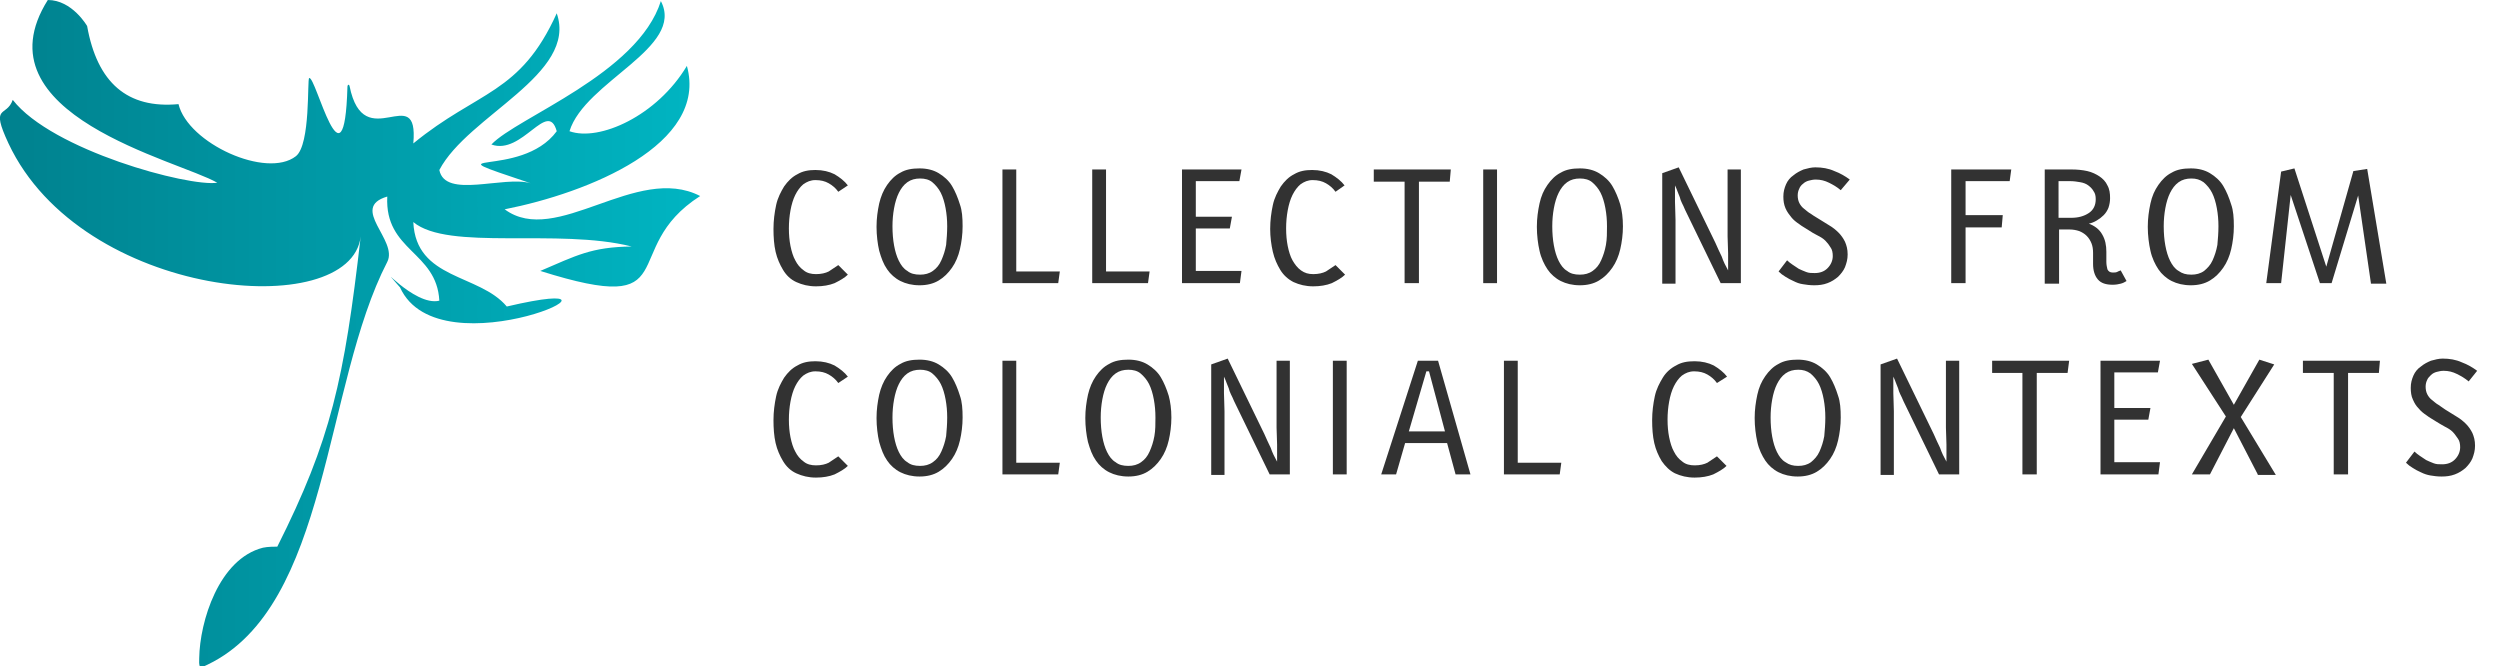 <svg version="1.1" id="a" xmlns="http://www.w3.org/2000/svg" x="0" y="0" viewBox="0 0 470.6 125.4" xml:space="preserve"><style>.st1{enable-background:new}.st2{fill:#323232}</style><linearGradient id="SVGID_1_" gradientUnits="userSpaceOnUse" x1="-.003" y1="17270.748" x2="131.66" y2="17270.748" gradientTransform="translate(0 -17208.059)"><stop offset="0" stop-color="#00818e"/><stop offset="1" stop-color="#00b5c2"/></linearGradient><path d="M9 0c4.6 0 7.4 4.9 7.4 4.9 1.9 10.7 7.6 15.6 17.2 14.7 1.8 7.4 16.6 14.1 22.1 9.8 2.8-2.2 2.1-14.6 2.5-14.7 1.2-.6 6.6 22.4 7.2 1.7 0-.5.3-.6.4-.2 2.7 13.4 13.1-1.3 12 10.8 12.2-10 20.1-9.2 27-24.5 4 11.5-16.7 19.2-22.1 29.5 1.1 5.5 12.1 1 17.2 2.5-20.5-6.9-1.9-.5 4.9-9.8-1.7-6.1-6.5 4.6-12.3 2.5 4.8-5.1 27.6-13.3 31.9-27 4.6 8.8-14.3 15.1-17.2 24.5 5.6 2 16.5-2.9 22.1-12.3 4.1 14.8-18.6 23.9-34.3 27 9.7 7.2 24.8-8.7 36.8-2.5C116 47 129.6 59.8 101.7 51c6.8-2.9 9.6-4.5 17.2-4.6-13.9-3.5-34.5.9-41.1-4.6.5 10.9 12.4 9.7 17.6 15.9 29.4-6.9-12.6 12.9-20.1-3.6-5.2-6 2.6 3.7 7.4 2.5-.5-9.3-10.3-9.3-9.8-19.6-7.2 2.1 2.1 8.2 0 12.3-12 23.2-10.9 64.8-33.8 75.8-.3.1-1 .6-1.4.4-.3-.2-.2-1.2-.2-1.6.1-6.9 3.7-18.7 12-20.8.9-.2 2.2-.2 2.7-.2 10.1-20.1 12.6-31.4 15.7-58.4C66 60.8 15.4 56.4 1.6 27c-3.5-7.5-.4-4.8.8-8.2 7.4 9.5 33.1 16.4 38.5 15.6C33.7 30.2-4.6 21.6 9 0" fill-rule="evenodd" clip-rule="evenodd" fill="url(#SVGID_1_)"/><g class="st1"><path class="st2" d="M157.8 36.1c-.5-.7-1.1-1.2-1.8-1.6-.7-.4-1.5-.6-2.5-.6-.9 0-1.6.3-2.3.8-.6.5-1.1 1.2-1.5 2-.4.8-.7 1.8-.9 2.9s-.3 2.2-.3 3.4c0 1.2.1 2.3.3 3.3s.5 2 .9 2.7c.4.8.9 1.4 1.6 1.9.6.5 1.4.7 2.3.7 1 0 1.8-.2 2.4-.5l1.8-1.2 1.8 1.8c-.6.6-1.5 1.1-2.5 1.6-1 .4-2.2.6-3.5.6-1.4 0-2.6-.3-3.7-.8s-1.9-1.3-2.5-2.3c-.6-1-1.1-2.1-1.4-3.4-.3-1.3-.4-2.8-.4-4.3 0-1.6.2-3.1.5-4.5s.9-2.5 1.5-3.5c.7-1 1.5-1.8 2.5-2.3 1-.6 2.1-.8 3.4-.8 1.4 0 2.6.3 3.6.8 1 .6 1.9 1.3 2.5 2.1l-1.8 1.2z"/></g><g class="st1"><path class="st2" d="M181.2 42.6c0 1.5-.2 3-.5 4.3s-.8 2.5-1.5 3.5-1.5 1.8-2.5 2.4-2.2.9-3.6.9-2.6-.3-3.6-.8-1.9-1.3-2.5-2.2c-.7-1-1.1-2.1-1.5-3.5-.3-1.3-.5-2.9-.5-4.5s.2-3 .5-4.4c.3-1.3.8-2.5 1.5-3.5s1.5-1.8 2.5-2.3c1-.6 2.2-.8 3.6-.8s2.6.3 3.6.9c1 .6 1.9 1.4 2.5 2.4s1.1 2.2 1.5 3.5c.4 1.1.5 2.5.5 4.1zm-2.9 0c0-1.2-.1-2.3-.3-3.4s-.5-2.1-.9-2.9c-.4-.8-1-1.5-1.6-2-.6-.5-1.4-.7-2.3-.7-.9 0-1.7.2-2.4.7-.7.5-1.2 1.2-1.6 2-.4.8-.7 1.8-.9 2.9-.2 1.1-.3 2.2-.3 3.4 0 1.3.1 2.5.3 3.6.2 1.1.5 2.1.9 2.9.4.8.9 1.5 1.6 1.9.6.5 1.4.7 2.4.7.9 0 1.7-.2 2.4-.7.7-.5 1.2-1.1 1.6-2s.7-1.8.9-2.9c.1-1.1.2-2.3.2-3.5z"/></g><g class="st1"><path class="st2" d="M199.2 53.3h-10.5V31.9h2.6v19.2h8.2l-.3 2.2zm16.9 0h-10.5V31.9h2.6v19.2h8.2l-.3 2.2z"/></g><g class="st1"><path class="st2" d="M233.3 34.1h-8.2v6.7h6.8l-.4 2.2h-6.4v8h8.6l-.3 2.3h-10.9V31.9h11.2l-.4 2.2z"/></g><g class="st1"><path class="st2" d="M251.4 36.1c-.5-.7-1.1-1.2-1.8-1.6-.7-.4-1.5-.6-2.5-.6-.9 0-1.6.3-2.3.8-.6.5-1.1 1.2-1.5 2-.4.8-.7 1.8-.9 2.9-.2 1.1-.3 2.2-.3 3.4 0 1.2.1 2.3.3 3.3.2 1 .5 2 .9 2.7s.9 1.4 1.6 1.9 1.4.7 2.3.7c1 0 1.8-.2 2.4-.5l1.8-1.2 1.8 1.8c-.6.6-1.5 1.1-2.5 1.6-1 .4-2.2.6-3.5.6-1.4 0-2.6-.3-3.7-.8-1-.5-1.9-1.3-2.5-2.3-.6-1-1.1-2.1-1.4-3.4s-.5-2.8-.5-4.3c0-1.6.2-3.1.5-4.5s.9-2.5 1.5-3.5c.7-1 1.5-1.8 2.5-2.3 1-.6 2.1-.8 3.4-.8 1.4 0 2.6.3 3.6.8 1 .6 1.9 1.3 2.5 2.1l-1.7 1.2z"/></g><g class="st1"><path class="st2" d="M272.9 34.2h-5.8v19.1h-2.7V34.2h-5.8v-2.3h14.5l-.2 2.3z"/></g><g class="st1"><path class="st2" d="M279.2 53.3V31.9h2.6v21.4h-2.6z"/></g><g class="st1"><path class="st2" d="M305.5 42.6c0 1.5-.2 3-.5 4.3s-.8 2.5-1.5 3.5-1.5 1.8-2.5 2.4c-1 .6-2.2.9-3.6.9s-2.6-.3-3.6-.8-1.9-1.3-2.5-2.2-1.2-2.1-1.5-3.5c-.3-1.3-.5-2.9-.5-4.5s.2-3 .5-4.4.8-2.5 1.5-3.5 1.5-1.8 2.5-2.3c1-.6 2.2-.8 3.6-.8s2.6.3 3.6.9 1.9 1.4 2.5 2.4 1.1 2.2 1.5 3.5c.3 1.1.5 2.5.5 4.1zm-3 0c0-1.2-.1-2.3-.3-3.4-.2-1.1-.5-2.1-.9-2.9-.4-.8-1-1.5-1.6-2s-1.4-.7-2.3-.7c-.9 0-1.7.2-2.4.7s-1.2 1.2-1.6 2c-.4.8-.7 1.8-.9 2.9-.2 1.1-.3 2.2-.3 3.4 0 1.3.1 2.5.3 3.6.2 1.1.5 2.1.9 2.9.4.8.9 1.5 1.6 1.9.6.5 1.4.7 2.4.7.9 0 1.7-.2 2.4-.7.7-.5 1.2-1.1 1.6-2s.7-1.8.9-2.9c.2-1.1.2-2.3.2-3.5z"/></g><g class="st1"><path class="st2" d="M323.9 53.3l-6.7-13.8c-.2-.5-.4-.9-.6-1.3-.2-.4-.3-.7-.4-1.1-.1-.3-.3-.7-.4-1-.1-.3-.3-.8-.5-1.2V38c0 1 .1 2.2.1 3.4v12h-2.5V32.6l3.1-1.1 6.9 14.2c.4.9.8 1.8 1.2 2.6.3.9.7 1.7 1.2 2.6v-3.2c0-1.1-.1-2.2-.1-3.2V31.9h2.5v21.4h-3.8z"/></g><g class="st1"><path class="st2" d="M346.5 35.8c-.7-.6-1.4-1-2.2-1.4s-1.6-.6-2.5-.6c-.5 0-.9.1-1.3.2s-.8.3-1.1.6c-.3.2-.6.6-.7.9-.2.4-.3.8-.3 1.3s.1 1 .3 1.4c.2.4.5.8.9 1.1.4.3.8.7 1.2.9.4.3.9.6 1.4.9.7.4 1.4.9 2.1 1.3s1.3.9 1.8 1.4c.5.5.9 1.1 1.2 1.7.3.7.5 1.4.5 2.4 0 .9-.2 1.6-.5 2.4-.3.7-.8 1.3-1.3 1.8-.6.5-1.2.9-2 1.2-.8.3-1.6.4-2.5.4-.8 0-1.5-.1-2.1-.2-.7-.1-1.2-.3-1.8-.6-.5-.2-1-.5-1.5-.8s-.9-.6-1.3-1l1.6-2.1c.3.3.7.6 1 .8.4.3.8.5 1.2.8.4.2.9.4 1.4.6.5.2 1 .2 1.6.2 1 0 1.8-.3 2.4-.9s1-1.4 1-2.3c0-.6-.1-1.2-.4-1.6-.3-.5-.6-.9-1-1.3s-.9-.7-1.5-1c-.6-.3-1.1-.6-1.7-1-.6-.4-1.2-.7-1.7-1.1-.6-.4-1.1-.8-1.5-1.3-.4-.5-.8-1-1.1-1.7s-.4-1.4-.4-2.2c0-.9.2-1.6.5-2.3.3-.7.8-1.3 1.4-1.7.6-.5 1.2-.8 1.9-1.1.7-.2 1.5-.4 2.2-.4 1.3 0 2.5.2 3.6.7 1.1.4 2.1 1 2.9 1.6l-1.7 2z"/></g><g class="st1"><path class="st2" d="M378.3 34.1H370v6.4h7l-.2 2.3H370v10.5h-2.7V31.9h11.3l-.3 2.2z"/></g><g class="st1"><path class="st2" d="M400.3 52.9c-.3.2-.7.4-1.1.5-.4.1-.9.2-1.5.2-1.3 0-2.2-.3-2.8-1-.6-.7-.9-1.7-.9-2.9v-2.1c0-.7-.1-1.3-.3-1.8-.2-.5-.5-1-.9-1.4s-.9-.7-1.4-.9c-.6-.2-1.2-.3-1.8-.3h-2v10.2h-2.7V31.9h5c1.1 0 2.1.1 3 .3.9.2 1.7.6 2.3 1s1.2 1 1.5 1.7c.4.7.5 1.5.5 2.4 0 .6-.1 1.2-.3 1.8-.2.5-.5 1-.9 1.4s-.8.7-1.3 1c-.5.3-1 .5-1.5.6 1.1.4 2 1.1 2.5 2 .6 1 .8 2.1.8 3.3v1.9c0 .5.1 1 .2 1.4.2.4.5.6 1 .6.3 0 .6 0 .8-.1.2-.1.4-.2.7-.3l1.1 2zm-5.8-15.4c0-.6-.1-1.1-.4-1.5-.2-.4-.6-.8-1-1.1-.4-.3-.9-.5-1.5-.6-.6-.1-1.2-.2-1.8-.2h-2.3V41h2.4c1.3 0 2.4-.3 3.3-.9.9-.6 1.3-1.5 1.3-2.6z"/></g><g class="st1"><path class="st2" d="M420.5 42.6c0 1.5-.2 3-.5 4.3-.3 1.3-.8 2.5-1.5 3.5s-1.5 1.8-2.5 2.4c-1 .6-2.2.9-3.6.9s-2.6-.3-3.6-.8-1.9-1.3-2.5-2.2-1.2-2.1-1.5-3.5c-.3-1.3-.5-2.9-.5-4.5s.2-3 .5-4.4.8-2.5 1.5-3.5 1.5-1.8 2.5-2.3c1-.6 2.2-.8 3.6-.8s2.6.3 3.6.9c1 .6 1.9 1.4 2.5 2.4s1.1 2.2 1.5 3.5c.4 1.1.5 2.5.5 4.1zm-2.9 0c0-1.2-.1-2.3-.3-3.4s-.5-2.1-.9-2.9c-.4-.8-1-1.5-1.6-2-.7-.5-1.4-.7-2.3-.7-.9 0-1.7.2-2.4.7-.7.5-1.2 1.2-1.6 2-.4.8-.7 1.8-.9 2.9-.2 1.1-.3 2.2-.3 3.4 0 1.3.1 2.5.3 3.6.2 1.1.5 2.1.9 2.9.4.8.9 1.5 1.6 1.9.7.5 1.4.7 2.4.7.9 0 1.7-.2 2.4-.7.6-.5 1.2-1.1 1.6-2s.7-1.8.9-2.9c.1-1.1.2-2.3.2-3.5z"/></g><g class="st1"><path class="st2" d="M446.3 53.3l-2.4-16.5-5 16.5h-2.2l-5.5-16.6-1.8 16.6h-2.8l2.8-21 2.5-.6 6 18.5 5.1-18 2.6-.4 3.6 21.6h-2.9z"/></g><g class="st1"><path class="st2" d="M157.8 72.1c-.5-.7-1.1-1.2-1.8-1.6-.7-.4-1.5-.6-2.5-.6-.9 0-1.6.3-2.3.8-.6.5-1.1 1.2-1.5 2-.4.8-.7 1.8-.9 2.9s-.3 2.2-.3 3.4c0 1.2.1 2.3.3 3.3s.5 2 .9 2.7c.4.8.9 1.4 1.6 1.9.6.5 1.4.7 2.3.7 1 0 1.8-.2 2.4-.5l1.8-1.2 1.8 1.8c-.6.6-1.5 1.1-2.5 1.6-1 .4-2.2.6-3.5.6-1.4 0-2.6-.3-3.7-.8s-1.9-1.3-2.5-2.3c-.6-1-1.1-2.1-1.4-3.4-.3-1.3-.4-2.8-.4-4.3 0-1.6.2-3.1.5-4.5s.9-2.5 1.5-3.5c.7-1 1.5-1.8 2.5-2.3 1-.6 2.1-.8 3.4-.8 1.4 0 2.6.3 3.6.8 1 .6 1.9 1.3 2.5 2.1l-1.8 1.2z"/></g><g class="st1"><path class="st2" d="M181.2 78.6c0 1.5-.2 3-.5 4.3s-.8 2.5-1.5 3.5-1.5 1.8-2.5 2.4-2.2.9-3.6.9-2.6-.3-3.6-.8-1.9-1.3-2.5-2.2c-.7-1-1.1-2.1-1.5-3.5-.3-1.3-.5-2.9-.5-4.5s.2-3 .5-4.4c.3-1.3.8-2.5 1.5-3.5s1.5-1.8 2.5-2.3c1-.6 2.2-.8 3.6-.8s2.6.3 3.6.9c1 .6 1.9 1.4 2.5 2.4s1.1 2.2 1.5 3.5c.4 1.1.5 2.5.5 4.1zm-2.9 0c0-1.2-.1-2.3-.3-3.4s-.5-2.1-.9-2.9c-.4-.8-1-1.5-1.6-2-.6-.5-1.4-.7-2.3-.7-.9 0-1.7.2-2.4.7-.7.5-1.2 1.2-1.6 2-.4.8-.7 1.8-.9 2.9-.2 1.1-.3 2.2-.3 3.4 0 1.3.1 2.5.3 3.6.2 1.1.5 2.1.9 2.9.4.8.9 1.5 1.6 1.9.6.5 1.4.7 2.4.7.9 0 1.7-.2 2.4-.7.7-.5 1.2-1.1 1.6-2s.7-1.8.9-2.9c.1-1.1.2-2.3.2-3.5z"/></g><g class="st1"><path class="st2" d="M199.2 89.3h-10.5V67.9h2.6v19.2h8.2l-.3 2.2z"/></g><g class="st1"><path class="st2" d="M220.5 78.6c0 1.5-.2 3-.5 4.3s-.8 2.5-1.5 3.5-1.5 1.8-2.5 2.4-2.2.9-3.6.9-2.6-.3-3.6-.8-1.9-1.3-2.5-2.2c-.7-1-1.1-2.1-1.5-3.5-.3-1.3-.5-2.9-.5-4.5s.2-3 .5-4.4c.3-1.3.8-2.5 1.5-3.5s1.5-1.8 2.5-2.3c1-.6 2.2-.8 3.6-.8s2.6.3 3.6.9c1 .6 1.9 1.4 2.5 2.4s1.1 2.2 1.5 3.5c.3 1.1.5 2.5.5 4.1zm-3 0c0-1.2-.1-2.3-.3-3.4s-.5-2.1-.9-2.9c-.4-.8-1-1.5-1.6-2-.6-.5-1.4-.7-2.3-.7-.9 0-1.7.2-2.4.7-.7.5-1.2 1.2-1.6 2-.4.8-.7 1.8-.9 2.9-.2 1.1-.3 2.2-.3 3.4 0 1.3.1 2.5.3 3.6.2 1.1.5 2.1.9 2.9.4.8.9 1.5 1.6 1.9.6.5 1.4.7 2.4.7.9 0 1.7-.2 2.4-.7.7-.5 1.2-1.1 1.6-2s.7-1.8.9-2.9c.2-1.1.2-2.3.2-3.5z"/></g><g class="st1"><path class="st2" d="M239 89.3l-6.7-13.8c-.2-.5-.4-.9-.6-1.3-.2-.4-.3-.7-.4-1.1-.1-.3-.3-.7-.4-1-.1-.3-.3-.8-.5-1.2V74c0 1 .1 2.2.1 3.4v12H228V68.6l3.1-1.1 6.9 14.2c.4.9.8 1.8 1.2 2.6.3.9.7 1.7 1.2 2.6v-3.2c0-1.1-.1-2.2-.1-3.2V67.9h2.5v21.4H239z"/></g><g class="st1"><path class="st2" d="M250.9 89.3V67.9h2.6v21.4h-2.6zm23.1 0l-1.6-5.9h-7.9l-1.7 5.9H260l6.9-21.4h3.8l6.1 21.4H274zm-5-19.4h-.5l-3.3 11.3h6.8l-3-11.3z"/></g><g class="st1"><path class="st2" d="M293.6 89.3h-10.5V67.9h2.6v19.2h8.2l-.3 2.2z"/></g><g class="st1"><path class="st2" d="M323.2 72.1c-.5-.7-1.1-1.2-1.8-1.6-.7-.4-1.5-.6-2.5-.6-.9 0-1.6.3-2.3.8-.6.5-1.1 1.2-1.5 2-.4.8-.7 1.8-.9 2.9-.2 1.1-.3 2.2-.3 3.4 0 1.2.1 2.3.3 3.3.2 1 .5 2 .9 2.7.4.8.9 1.4 1.6 1.9.6.5 1.4.7 2.3.7 1 0 1.8-.2 2.4-.5l1.8-1.2 1.8 1.8c-.6.6-1.5 1.1-2.5 1.6-1 .4-2.2.6-3.5.6-1.4 0-2.6-.3-3.7-.8-1-.5-1.8-1.3-2.5-2.3-.6-1-1.1-2.1-1.4-3.4-.3-1.3-.4-2.8-.4-4.3 0-1.6.2-3.1.5-4.5s.9-2.5 1.5-3.5 1.5-1.8 2.5-2.3c1-.6 2.1-.8 3.5-.8s2.6.3 3.6.8c1 .6 1.9 1.3 2.5 2.1l-1.9 1.2z"/></g><g class="st1"><path class="st2" d="M346.5 78.6c0 1.5-.2 3-.5 4.3-.3 1.3-.8 2.5-1.5 3.5s-1.5 1.8-2.5 2.4c-1 .6-2.2.9-3.6.9s-2.6-.3-3.6-.8-1.9-1.3-2.5-2.2-1.2-2.1-1.5-3.5c-.3-1.3-.5-2.9-.5-4.5s.2-3 .5-4.4.8-2.5 1.5-3.5 1.5-1.8 2.5-2.3c1-.6 2.2-.8 3.6-.8s2.6.3 3.6.9c1 .6 1.9 1.4 2.5 2.4s1.1 2.2 1.5 3.5c.4 1.1.5 2.5.5 4.1zm-2.9 0c0-1.2-.1-2.3-.3-3.4s-.5-2.1-.9-2.9c-.4-.8-1-1.5-1.6-2-.7-.5-1.4-.7-2.3-.7-.9 0-1.7.2-2.4.7-.7.5-1.2 1.2-1.6 2-.4.8-.7 1.8-.9 2.9-.2 1.1-.3 2.2-.3 3.4 0 1.3.1 2.5.3 3.6.2 1.1.5 2.1.9 2.9.4.8.9 1.5 1.6 1.9.7.5 1.4.7 2.4.7.9 0 1.7-.2 2.4-.7.6-.5 1.2-1.1 1.6-2s.7-1.8.9-2.9c.1-1.1.2-2.3.2-3.5z"/></g><g class="st1"><path class="st2" d="M365 89.3l-6.7-13.8c-.2-.5-.4-.9-.6-1.3-.2-.4-.3-.7-.4-1.1-.1-.3-.3-.7-.4-1s-.3-.8-.5-1.2V74c0 1 .1 2.2.1 3.4v12H354V68.6l3.1-1.1 6.9 14.2c.4.9.8 1.8 1.2 2.6.3.9.7 1.7 1.2 2.6v-3.2c0-1.1-.1-2.2-.1-3.2V67.9h2.5v21.4H365z"/></g><g class="st1"><path class="st2" d="M389.2 70.2h-5.8v19.1h-2.7V70.2H375v-2.3h14.5l-.3 2.3z"/></g><g class="st1"><path class="st2" d="M406.2 70.1H398v6.7h6.8l-.4 2.2H398v8h8.6l-.3 2.3h-10.9V67.9h11.2l-.4 2.2z"/></g><g class="st1"><path class="st2" d="M425 89.3l-4.5-8.7-4.5 8.7h-3.4l6.4-10.9-6.4-9.9 3.1-.8 4.8 8.5 4.8-8.5 2.8.9-6.3 9.9 6.6 10.9H425z"/></g><g class="st1"><path class="st2" d="M447.8 70.2H442v19.1h-2.7V70.2h-5.8v-2.3H448l-.2 2.3z"/></g><g class="st1"><path class="st2" d="M464.7 71.8c-.7-.6-1.4-1-2.2-1.4s-1.6-.6-2.5-.6c-.5 0-.9.1-1.3.2s-.8.3-1.1.6-.6.6-.7.9c-.2.4-.3.8-.3 1.3s.1 1 .3 1.4c.2.4.5.8.9 1.1s.8.7 1.2.9c.4.3.9.6 1.3.9.7.4 1.4.9 2.1 1.3s1.3.9 1.8 1.4.9 1.1 1.2 1.7c.3.7.5 1.4.5 2.4 0 .9-.2 1.6-.5 2.4-.3.7-.8 1.3-1.3 1.8-.6.5-1.2.9-2 1.2s-1.6.4-2.5.4c-.8 0-1.5-.1-2.1-.2s-1.2-.3-1.8-.6c-.5-.2-1-.5-1.5-.8s-.9-.6-1.3-1l1.6-2.1c.3.3.7.6 1 .8.4.3.8.5 1.2.8.4.2.9.4 1.4.6.5.2 1 .2 1.6.2 1 0 1.8-.3 2.4-.9.6-.6 1-1.4 1-2.3 0-.6-.1-1.2-.4-1.6s-.6-.9-1-1.3-.9-.7-1.5-1c-.5-.3-1.1-.6-1.7-1-.6-.4-1.2-.7-1.7-1.1-.6-.4-1.1-.8-1.5-1.3-.5-.5-.8-1-1.1-1.7-.3-.6-.4-1.4-.4-2.2 0-.9.2-1.6.5-2.3.3-.7.8-1.3 1.4-1.7.6-.5 1.2-.8 1.9-1.1.7-.2 1.5-.4 2.2-.4 1.3 0 2.5.2 3.6.7 1.1.4 2.1 1 2.9 1.6l-1.6 2z"/></g></svg>